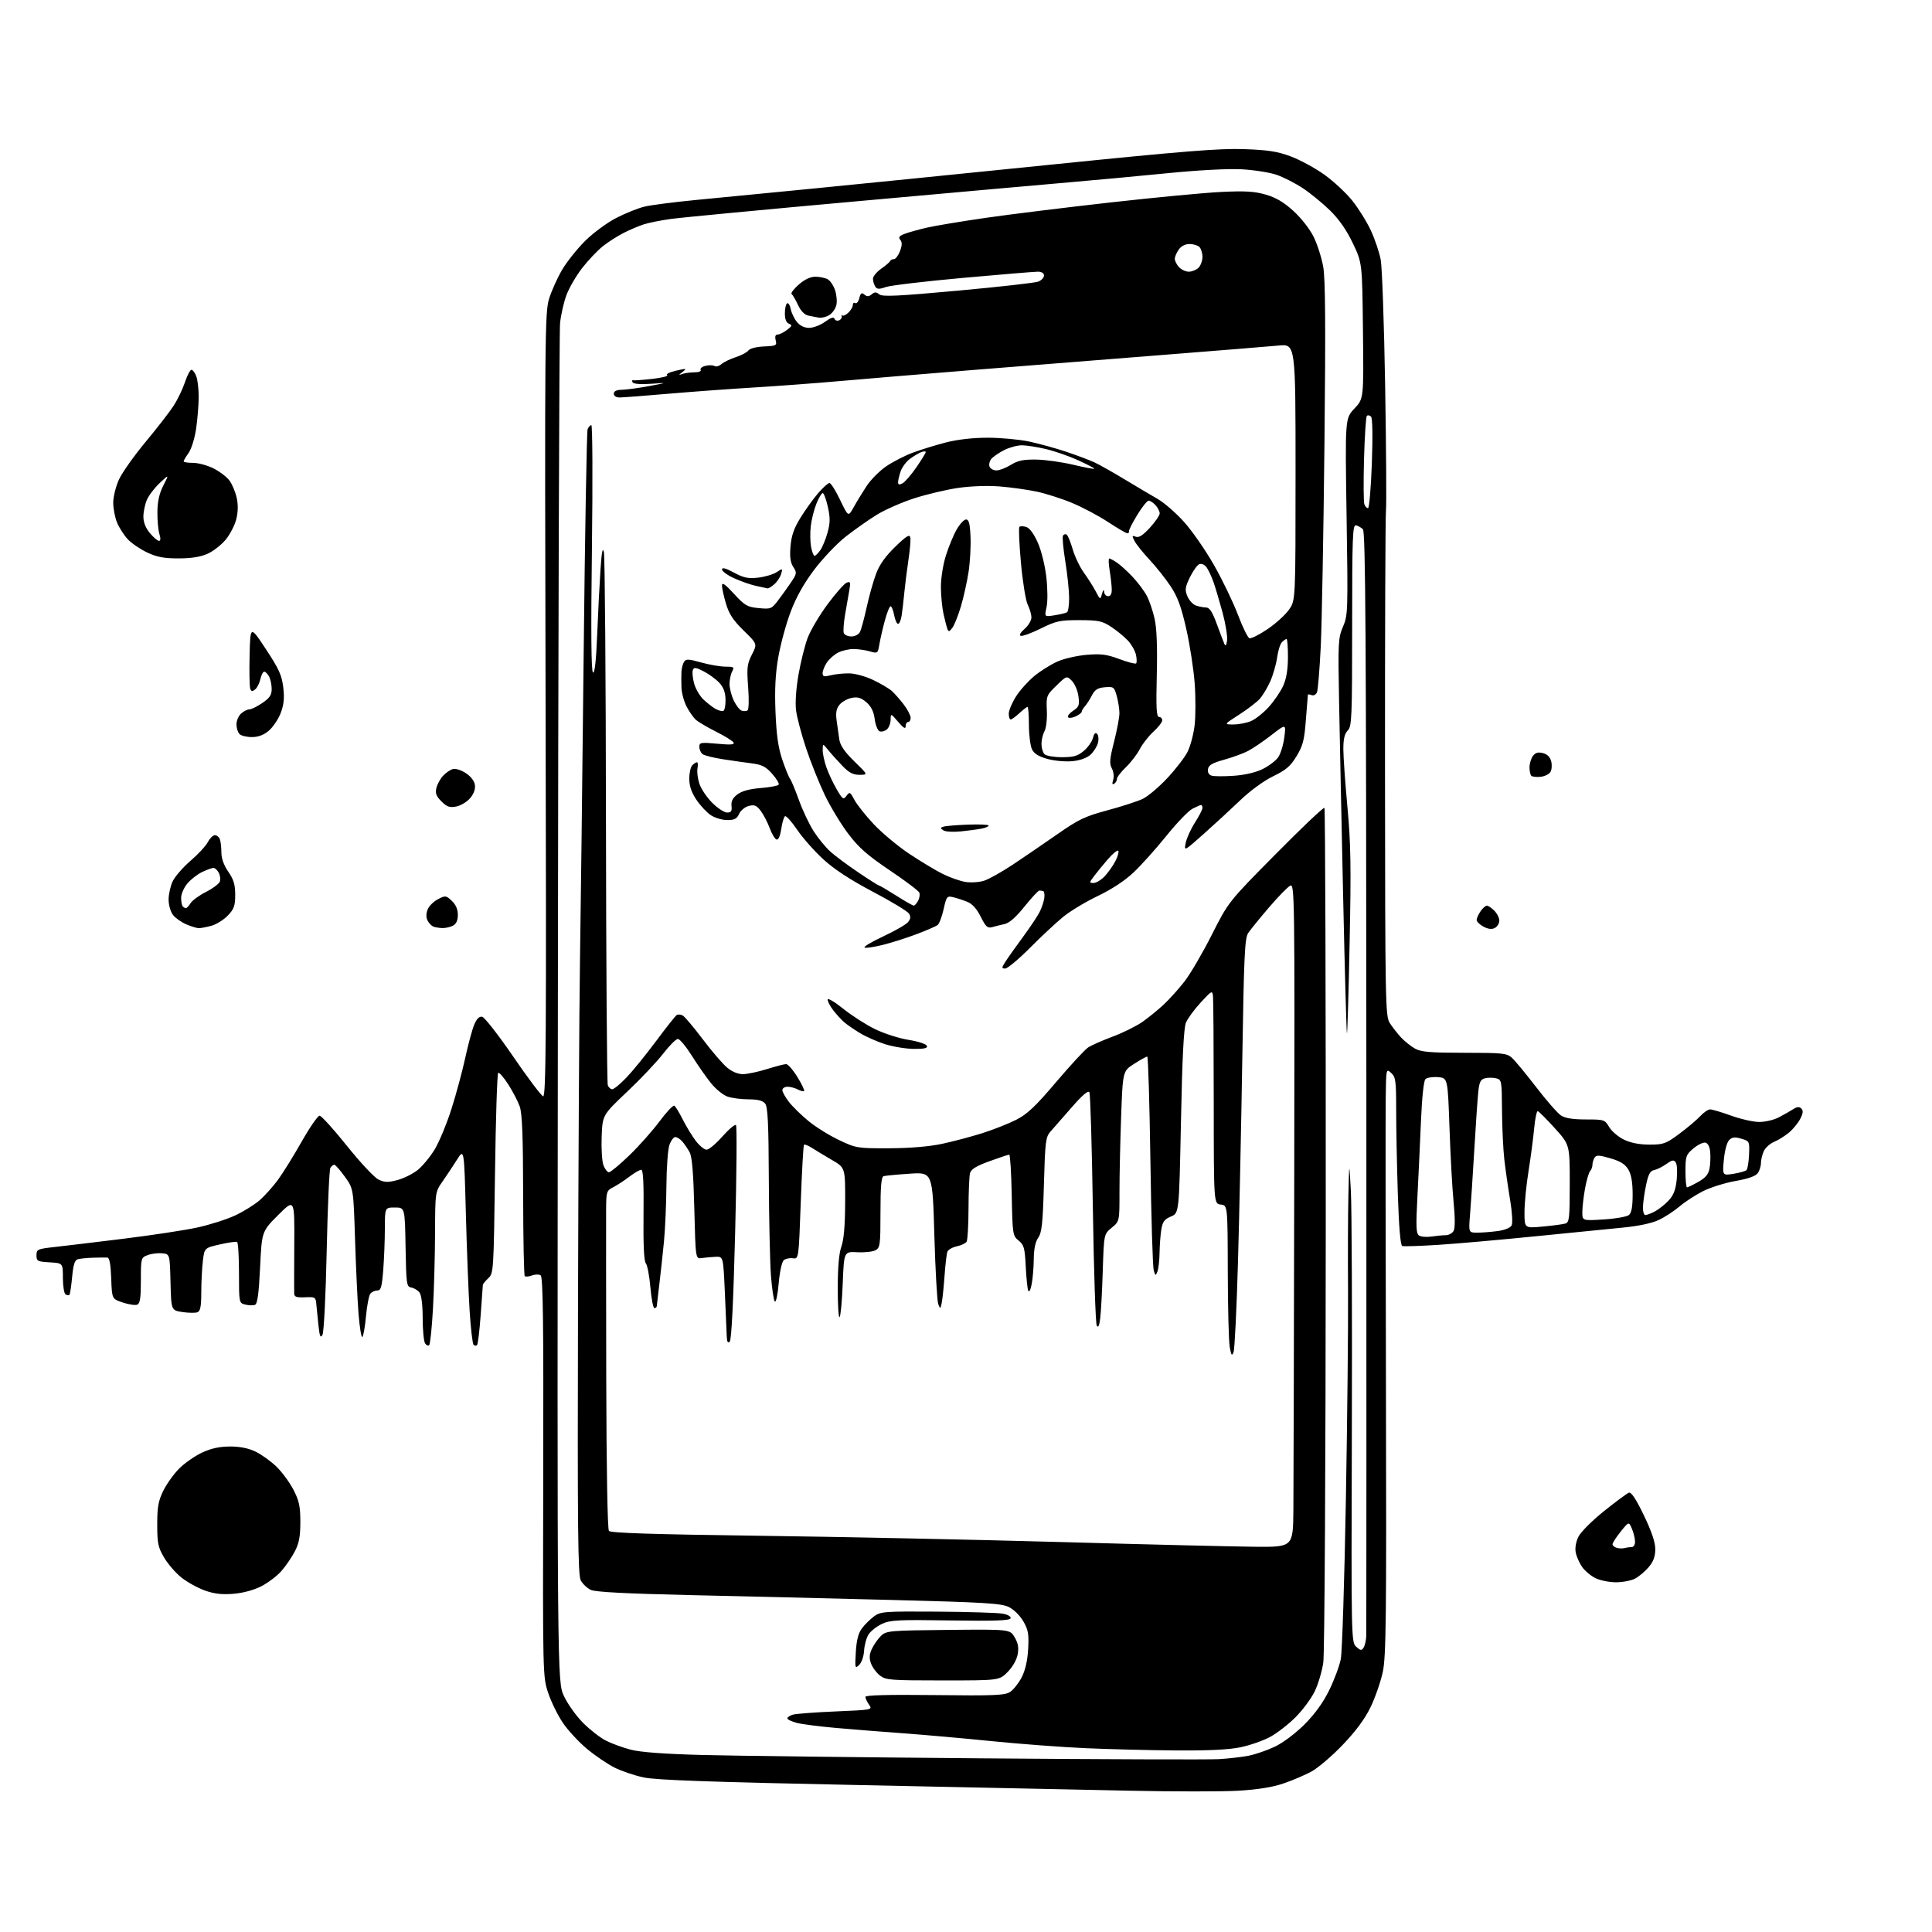 <?xml version="1.0" encoding="UTF-8" standalone="no"?>
<svg 
  version="1.1" 
  xmlns="http://www.w3.org/2000/svg" 
  xmlns:xlink="http://www.w3.org/1999/xlink" 
  xmlns:svg="http://www.w3.org/2000/svg"
  xmlns:rdf="http://www.w3.org/1999/02/22-rdf-syntax-ns#"
  xmlns:cc="http://creativecommons.org/ns#"
  xmlns:dc="http://purl.org/dc/elements/1.1/"
  viewBox="0 0 768 768"
  width="768"
  height="768"
>
<style>svg {background-color: white; }</style>"
<path stroke="none" fill="black" fill-rule="evenodd" d="M492.00,711.85C485.68,712.21 466.55,712.20 449.50,711.84C432.45,711.47 383.40,710.45 340.50,709.57C282.40,708.38 260.81,707.61 255.87,706.56C252.22,705.79 246.97,704.01 244.20,702.60C241.43,701.20 236.53,697.86 233.31,695.18C230.09,692.50 225.80,687.87 223.78,684.90C221.76,681.93 219.13,676.58 217.93,673.00C215.75,666.52 215.75,666.30 215.94,587.10C216.09,525.16 215.86,507.53 214.90,506.94C214.22,506.52 212.66,506.56 211.44,507.02C210.21,507.49 208.93,507.60 208.60,507.27C208.27,506.94 207.98,492.45 207.96,475.08C207.92,451.52 207.58,442.56 206.59,439.80C205.86,437.76 203.81,433.82 202.03,431.05C200.25,428.28 198.46,426.22 198.05,426.47C197.63,426.73 197.06,444.75 196.77,466.53C196.25,505.25 196.19,506.17 194.12,508.10C192.95,509.19 191.97,510.40 191.94,510.79C191.91,511.18 191.52,516.58 191.07,522.79C190.63,528.99 189.98,534.36 189.63,534.70C189.28,535.05 188.66,535.00 188.25,534.58C187.84,534.17 187.13,528.14 186.69,521.17C186.24,514.20 185.57,496.80 185.19,482.50C184.50,456.50 184.50,456.50 181.66,461.00C180.09,463.48 177.51,467.37 175.91,469.66C173.00,473.83 173.00,473.83 172.94,490.16C172.91,499.15 172.53,512.69 172.11,520.25C171.68,527.81 171.01,534.33 170.61,534.72C170.22,535.12 169.47,534.78 168.96,533.97C168.45,533.16 168.02,528.65 168.02,523.94C168.01,518.64 167.52,514.77 166.75,513.78C166.06,512.89 164.60,512.01 163.50,511.82C161.61,511.49 161.48,510.58 161.22,495.74C160.95,480.00 160.95,480.00 156.97,480.00C153.00,480.00 153.00,480.00 152.99,488.25C152.99,492.79 152.70,500.21 152.35,504.75C151.81,511.66 151.42,513.00 149.97,513.00C149.02,513.00 147.78,513.56 147.22,514.25C146.66,514.94 145.88,518.99 145.48,523.26C145.09,527.53 144.43,531.23 144.03,531.48C143.62,531.73 142.95,527.56 142.52,522.22C142.10,516.87 141.47,503.50 141.13,492.50C140.50,472.50 140.50,472.50 137.08,467.75C135.20,465.14 133.31,463.00 132.89,463.00C132.47,463.00 131.76,463.56 131.33,464.25C130.90,464.94 130.24,479.75 129.87,497.17C129.49,514.98 128.75,529.62 128.19,530.62C127.40,532.04 127.07,531.28 126.60,526.95C126.27,523.95 125.89,520.15 125.75,518.50C125.51,515.64 125.30,515.51 121.25,515.69C117.87,515.84 116.99,515.53 116.94,514.19C116.90,513.26 116.92,504.40 116.98,494.50C117.09,476.50 117.09,476.50 110.58,483.00C104.08,489.50 104.08,489.50 103.39,503.84C102.87,514.45 102.34,518.32 101.34,518.70C100.60,518.98 98.87,518.93 97.50,518.59C95.01,517.96 95.00,517.92 95.00,506.04C95.00,499.48 94.66,493.93 94.25,493.70C93.84,493.47 90.75,493.92 87.38,494.68C81.27,496.08 81.27,496.08 80.64,501.29C80.30,504.16 80.01,509.78 80.01,513.78C80.00,519.35 79.64,521.20 78.49,521.64C77.66,521.96 74.97,521.92 72.52,521.56C68.06,520.89 68.06,520.89 67.78,509.69C67.50,498.50 67.50,498.50 64.44,498.20C62.76,498.04 60.18,498.36 58.69,498.93C56.04,499.93 56.00,500.09 56.00,509.01C56.00,516.04 55.67,518.19 54.53,518.63C53.73,518.94 51.14,518.55 48.78,517.76C44.50,516.34 44.50,516.34 44.21,508.17C44.01,502.67 43.52,499.97 42.71,499.91C42.04,499.86 39.48,499.88 37.00,499.96C34.52,500.04 31.78,500.32 30.89,500.58C29.71,500.92 29.12,502.81 28.67,507.66C28.33,511.31 27.84,514.49 27.59,514.74C27.34,514.99 26.65,514.90 26.07,514.54C25.48,514.18 25.00,511.23 25.00,507.99C25.00,502.10 25.00,502.10 19.75,501.80C14.90,501.52 14.50,501.31 14.50,499.00C14.50,496.65 14.91,496.46 21.50,495.73C25.35,495.30 37.72,493.82 49.00,492.43C60.28,491.04 73.53,489.03 78.45,487.95C83.37,486.88 90.14,484.72 93.50,483.15C96.85,481.58 101.25,478.84 103.27,477.07C105.29,475.29 108.54,471.66 110.49,469.01C112.44,466.35 116.68,459.53 119.90,453.84C123.13,448.15 126.34,443.50 127.04,443.50C127.74,443.50 132.63,448.89 137.91,455.49C143.18,462.08 148.83,468.11 150.45,468.89C152.87,470.05 154.24,470.09 157.95,469.10C160.45,468.44 164.07,466.65 166.00,465.12C167.93,463.59 170.98,459.90 172.79,456.92C174.59,453.94 177.60,446.67 179.48,440.77C181.35,434.87 183.82,425.72 184.96,420.44C186.11,415.15 187.70,409.26 188.50,407.34C189.49,404.97 190.51,403.95 191.67,404.18C192.61,404.36 198.14,411.44 203.95,419.92C209.75,428.40 215.13,435.54 215.89,435.80C217.06,436.19 217.21,412.53 216.88,280.38C216.52,133.30 216.60,124.18 218.27,118.76C219.25,115.61 221.58,110.43 223.44,107.26C225.31,104.09 229.42,98.93 232.57,95.79C235.72,92.66 241.27,88.55 244.90,86.68C248.53,84.80 253.60,82.76 256.17,82.14C258.73,81.52 267.96,80.33 276.67,79.49C285.38,78.66 306.00,76.65 322.50,75.03C339.00,73.42 381.75,69.11 417.50,65.48C470.42,60.09 484.73,58.94 494.50,59.28C504.12,59.62 507.82,60.20 513.15,62.19C516.80,63.56 522.79,66.82 526.45,69.43C530.12,72.04 535.14,76.73 537.62,79.84C540.09,82.95 543.41,88.30 544.98,91.72C546.56,95.14 548.30,100.31 548.85,103.22C549.41,106.12 550.20,128.75 550.62,153.50C551.03,178.25 551.18,200.53 550.94,203.00C550.70,205.47 550.53,251.66 550.56,305.64C550.62,398.72 550.72,403.92 552.44,406.64C553.44,408.21 555.44,410.78 556.88,412.34C558.32,413.90 560.85,415.92 562.50,416.84C564.95,418.19 568.53,418.49 582.14,418.50C597.38,418.50 598.98,418.67 601.02,420.50C602.24,421.60 606.58,426.85 610.66,432.16C614.74,437.47 619.17,442.54 620.50,443.41C622.17,444.51 625.26,445.00 630.41,445.00C637.67,445.00 637.94,445.09 639.67,448.02C640.65,449.68 643.30,451.93 645.54,453.02C648.24,454.33 651.70,455.00 655.71,455.00C661.31,455.00 662.23,454.66 667.64,450.64C670.86,448.24 674.59,445.09 675.92,443.64C677.26,442.19 679.00,441.00 679.80,441.00C680.60,441.00 684.38,442.12 688.19,443.50C692.00,444.87 697.02,446.00 699.35,446.00C701.67,446.00 705.13,445.19 707.04,444.20C708.94,443.21 711.50,441.76 712.73,440.98C714.36,439.93 715.25,439.85 716.06,440.66C716.87,441.47 716.76,442.57 715.62,444.77C714.77,446.41 712.77,448.86 711.17,450.20C709.57,451.55 706.91,453.21 705.26,453.89C703.61,454.58 701.75,456.25 701.13,457.61C700.51,458.98 700.00,461.11 700.00,462.36C700.00,463.60 699.42,465.41 698.71,466.39C697.86,467.54 694.79,468.61 689.91,469.46C685.78,470.18 679.95,472.01 676.95,473.52C673.95,475.04 669.76,477.77 667.64,479.58C665.51,481.40 661.78,483.83 659.34,484.97C656.56,486.28 651.25,487.40 645.12,487.99C639.74,488.50 624.13,490.05 610.42,491.44C596.71,492.82 579.42,494.35 572.00,494.83C564.58,495.31 558.01,495.53 557.41,495.31C556.70,495.05 556.09,487.84 555.66,474.70C555.30,463.59 555.00,448.61 555.00,441.40C555.00,429.58 554.81,428.13 553.00,426.50C551.01,424.70 551.00,424.76 550.84,436.60C550.75,443.14 550.79,495.52 550.94,553.00C551.16,643.22 550.99,658.47 549.69,664.59C548.85,668.50 546.67,674.80 544.84,678.59C542.58,683.26 538.99,688.12 533.78,693.57C529.54,698.02 523.91,702.81 521.28,704.24C518.65,705.66 513.58,707.81 510.00,709.02C505.65,710.48 499.70,711.42 492.00,711.85zM484.50,699.29C488.35,699.06 493.67,698.45 496.32,697.93C498.97,697.41 503.67,695.80 506.75,694.34C510.00,692.80 514.94,689.09 518.55,685.49C522.67,681.37 525.97,676.81 528.38,671.89C530.37,667.83 532.45,662.25 532.99,659.50C533.53,656.75 534.44,628.17 535.01,596.00C535.58,563.83 535.97,526.48 535.87,513.00C535.77,499.52 535.83,482.43 536.01,475.00C536.33,461.50 536.33,461.50 536.99,473.50C537.35,480.10 537.53,523.14 537.38,569.15C537.13,651.68 537.15,652.83 539.12,654.61C540.84,656.16 541.25,656.21 542.05,654.96C542.55,654.16 543.03,652.15 543.10,650.50C543.17,648.85 543.19,549.43 543.15,429.57C543.08,253.51 542.82,211.40 541.78,210.39C541.08,209.70 539.83,208.99 539.00,208.82C537.69,208.54 537.50,213.48 537.50,248.56C537.50,285.38 537.36,288.77 535.75,290.38C534.50,291.64 534.00,293.75 534.00,297.74C534.00,300.83 534.73,311.18 535.62,320.75C536.96,335.14 537.12,344.49 536.50,374.63C536.10,394.69 535.62,410.95 535.43,410.77C535.25,410.58 534.57,386.15 533.92,356.47C533.27,326.79 532.54,291.54 532.29,278.15C531.87,255.35 531.97,253.50 533.87,249.09C535.82,244.54 535.87,243.04 535.29,205.36C534.69,166.34 534.69,166.34 538.39,162.42C542.10,158.50 542.10,158.50 541.80,131.50C541.50,104.50 541.50,104.50 537.77,96.68C535.25,91.42 532.28,87.15 528.69,83.64C525.75,80.77 520.90,76.81 517.92,74.83C514.94,72.85 510.25,70.46 507.50,69.50C504.75,68.55 498.45,67.56 493.50,67.29C488.13,67.01 476.23,67.64 464.00,68.86C452.73,69.98 435.18,71.61 425.00,72.48C414.82,73.36 376.66,76.76 340.20,80.05C303.73,83.33 270.66,86.48 266.70,87.03C262.74,87.58 257.93,88.54 256.00,89.16C254.07,89.77 250.47,91.29 248.00,92.54C245.53,93.78 241.75,96.19 239.62,97.90C237.48,99.60 233.79,103.49 231.42,106.55C229.05,109.61 226.23,114.45 225.17,117.30C224.11,120.16 222.96,125.20 222.63,128.50C222.30,131.80 221.90,254.65 221.76,401.50C221.50,668.50 221.50,668.50 224.19,674.24C225.67,677.39 229.09,682.19 231.80,684.89C234.51,687.60 238.57,690.76 240.83,691.91C243.09,693.07 247.54,694.69 250.72,695.52C254.59,696.53 263.94,697.23 279.00,697.63C291.38,697.96 341.10,698.56 389.50,698.96C437.90,699.37 480.65,699.51 484.50,699.29zM467.50,695.83C457.05,695.75 440.85,695.35 431.50,694.93C422.15,694.52 405.27,693.25 394.00,692.11C382.73,690.98 366.98,689.58 359.00,689.01C351.02,688.43 339.10,687.48 332.50,686.90C325.90,686.32 318.81,685.41 316.75,684.88C314.69,684.36 313.00,683.54 313.00,683.08C313.00,682.61 314.01,681.94 315.25,681.59C316.49,681.23 324.12,680.66 332.20,680.32C346.82,679.70 346.90,679.69 345.45,677.63C344.65,676.49 344.00,675.09 344.00,674.53C344.00,673.84 353.15,673.61 371.56,673.82C395.42,674.10 399.46,673.93 401.55,672.56C402.88,671.68 404.95,669.06 406.15,666.74C407.57,663.97 408.45,660.08 408.71,655.50C409.04,649.57 408.75,647.89 406.79,644.50C405.47,642.22 402.98,639.77 400.99,638.80C398.00,637.35 391.39,636.95 354.50,636.01C330.85,635.41 294.85,634.54 274.50,634.08C248.93,633.50 236.68,632.86 234.86,632.01C233.41,631.33 231.61,629.63 230.86,628.23C229.73,626.12 229.54,607.65 229.76,520.59C229.91,462.79 230.26,400.43 230.55,382.00C230.84,363.57 231.50,308.85 232.01,260.39C232.53,211.94 233.24,171.55 233.58,170.64C233.93,169.74 234.60,169.00 235.07,169.00C235.53,169.00 235.64,190.98 235.30,217.84C234.88,251.20 235.01,266.89 235.72,267.33C236.41,267.75 236.97,262.72 237.39,252.23C237.74,243.58 238.33,232.00 238.70,226.50C239.17,219.37 239.56,217.36 240.06,219.50C240.45,221.15 240.82,269.15 240.88,326.17C240.95,383.19 241.27,430.55 241.61,431.42C241.94,432.29 242.75,433.00 243.39,433.00C244.04,433.00 246.61,430.86 249.11,428.25C251.60,425.64 256.88,419.13 260.85,413.79C264.81,408.45 268.49,403.81 269.02,403.49C269.55,403.16 270.63,403.25 271.42,403.70C272.21,404.14 275.76,408.36 279.32,413.07C282.87,417.78 287.21,422.84 288.97,424.32C290.97,426.01 293.33,427.00 295.33,426.99C297.07,426.98 301.35,426.08 304.84,424.99C308.33,423.89 311.77,423.00 312.50,423.00C313.23,423.00 315.24,425.30 316.97,428.11C318.70,430.92 319.90,433.43 319.64,433.69C319.38,433.95 318.26,433.68 317.15,433.08C316.04,432.49 314.20,432.00 313.07,432.00C311.93,432.00 311.00,432.60 311.00,433.34C311.00,434.08 312.20,436.21 313.66,438.09C315.13,439.97 318.65,443.40 321.49,445.72C324.33,448.04 329.77,451.42 333.58,453.22C340.32,456.41 340.84,456.50 353.50,456.45C361.80,456.42 369.39,455.78 374.50,454.69C378.90,453.75 386.10,451.84 390.50,450.45C394.90,449.05 400.98,446.65 404.00,445.11C408.36,442.89 411.64,439.79 419.86,430.10C425.56,423.39 431.28,417.21 432.56,416.37C433.85,415.52 438.22,413.60 442.28,412.08C446.34,410.57 451.65,407.94 454.08,406.25C456.51,404.55 460.34,401.44 462.59,399.33C464.85,397.23 468.57,393.08 470.87,390.13C473.17,387.17 478.04,378.85 481.69,371.63C488.32,358.50 488.32,358.50 507.10,339.52C517.42,329.08 526.14,320.81 526.48,321.14C526.81,321.47 527.05,396.62 527.01,488.12C526.97,582.48 526.55,657.26 526.03,660.87C525.53,664.37 523.98,669.57 522.58,672.42C521.19,675.27 517.75,679.89 514.93,682.69C512.11,685.50 507.61,688.98 504.93,690.44C502.25,691.90 497.01,693.74 493.28,694.53C488.58,695.53 480.68,695.92 467.50,695.83zM374.73,668.00C353.81,668.00 352.10,667.86 349.73,666.01C348.34,664.91 346.75,662.72 346.20,661.15C345.46,659.01 345.58,657.52 346.68,655.25C347.49,653.58 349.13,651.29 350.32,650.18C352.37,648.26 353.92,648.13 376.99,647.91C401.49,647.67 401.49,647.67 403.35,650.86C404.73,653.22 405.03,655.00 404.53,657.70C404.12,659.86 402.48,662.72 400.52,664.68C397.20,668.00 397.20,668.00 374.73,668.00zM341.54,661.83C339.89,663.41 339.82,663.14 340.20,656.76C340.48,652.03 341.19,649.22 342.61,647.32C343.72,645.84 345.87,643.70 347.40,642.56C350.02,640.61 351.38,640.51 372.66,640.65C385.03,640.74 396.72,641.10 398.64,641.46C400.69,641.85 401.96,642.61 401.73,643.31C401.43,644.20 395.40,644.41 377.79,644.15C356.95,643.83 353.82,643.99 350.55,645.54C348.51,646.51 346.15,648.37 345.29,649.68C344.43,650.99 343.63,653.88 343.50,656.11C343.37,658.38 342.52,660.88 341.54,661.83zM92.70,633.57C88.22,633.93 85.09,633.56 81.40,632.24C78.60,631.23 74.43,628.93 72.14,627.11C69.85,625.30 66.74,621.72 65.24,619.16C62.83,615.07 62.50,613.46 62.50,606.00C62.50,599.03 62.94,596.62 64.92,592.58C66.26,589.87 69.11,585.89 71.26,583.74C73.41,581.59 77.50,578.75 80.34,577.42C83.95,575.74 87.28,575.02 91.43,575.01C95.40,575.00 98.78,575.68 101.63,577.06C103.97,578.20 107.70,580.88 109.91,583.03C112.12,585.17 115.16,589.31 116.66,592.22C118.92,596.59 119.39,598.79 119.39,605.00C119.39,610.79 118.89,613.46 117.19,616.72C115.98,619.04 113.57,622.56 111.83,624.54C110.10,626.51 106.48,629.24 103.79,630.61C100.80,632.12 96.49,633.27 92.70,633.57zM642.30,628.98C639.66,628.96 636.02,628.23 634.22,627.34C632.41,626.45 630.05,624.47 628.96,622.94C627.87,621.42 626.72,618.83 626.39,617.20C626.02,615.36 626.43,612.95 627.45,610.87C628.37,609.00 632.90,604.46 637.61,600.70C642.29,596.95 646.73,593.66 647.49,593.37C648.43,593.00 650.29,595.79 653.43,602.30C656.54,608.75 658.00,613.05 658.00,615.80C658.00,618.71 657.26,620.72 655.38,622.96C653.94,624.67 651.49,626.73 649.93,627.54C648.37,628.34 644.94,628.99 642.30,628.98zM645.83,615.38C646.56,615.17 647.80,615.00 648.58,615.00C649.40,615.00 649.98,614.05 649.95,612.75C649.93,611.51 649.36,609.22 648.70,607.66C647.48,604.82 647.48,604.82 644.24,608.85C642.46,611.07 641.00,613.33 641.00,613.87C641.00,614.41 641.79,615.06 642.75,615.31C643.71,615.56 645.10,615.59 645.83,615.38zM498.75,614.86C514.00,615.00 514.00,615.00 514.14,600.25C514.21,592.14 514.36,532.76 514.48,468.30C514.68,354.73 514.62,351.13 512.84,352.09C511.83,352.63 508.02,356.54 504.38,360.79C500.75,365.03 497.06,369.57 496.18,370.89C494.81,372.94 494.49,379.84 493.84,420.39C493.43,446.30 492.66,482.80 492.12,501.50C491.59,520.20 490.80,536.40 490.36,537.50C489.70,539.15 489.44,538.81 488.84,535.50C488.44,533.30 488.09,519.72 488.06,505.32C488.00,479.13 488.00,479.13 485.25,478.82C482.50,478.50 482.50,478.50 482.48,438.50C482.47,416.50 482.34,397.38 482.19,396.00C481.93,393.62 481.70,393.74 477.31,398.50C474.78,401.25 472.14,404.85 471.44,406.50C470.56,408.60 469.96,420.39 469.45,445.86C468.71,482.22 468.71,482.22 465.49,483.57C462.90,484.65 462.15,485.65 461.65,488.71C461.30,490.79 460.99,494.98 460.94,498.00C460.90,501.02 460.52,504.38 460.10,505.45C459.39,507.25 459.28,507.22 458.62,504.95C458.22,503.60 457.63,483.94 457.30,461.25C456.97,438.56 456.41,420.00 456.05,420.00C455.69,420.00 453.35,421.29 450.86,422.88C446.32,425.75 446.32,425.75 445.66,444.04C445.30,454.09 445.00,467.54 445.01,473.91C445.02,485.50 445.02,485.50 441.92,488.04C438.83,490.59 438.83,490.59 438.37,505.04C438.12,513.00 437.67,521.51 437.36,523.96C436.98,527.09 436.56,527.97 435.97,526.91C435.51,526.08 434.81,505.18 434.43,480.45C434.05,455.73 433.43,434.92 433.06,434.21C432.59,433.33 430.31,435.27 426.00,440.21C422.50,444.22 418.71,448.55 417.57,449.83C415.68,451.95 415.45,453.79 414.97,470.85C414.53,486.31 414.14,489.96 412.72,491.99C411.58,493.62 410.98,496.47 410.94,500.47C410.91,503.79 410.53,508.30 410.10,510.50C409.62,512.89 409.07,513.90 408.72,513.00C408.40,512.17 407.96,507.81 407.74,503.30C407.38,496.09 407.04,494.86 404.92,493.14C402.57,491.24 402.49,490.72 402.18,475.09C402.01,466.24 401.56,459.00 401.18,459.00C400.81,458.99 397.28,460.16 393.34,461.60C388.09,463.51 386.03,464.77 385.60,466.35C385.29,467.53 385.01,473.90 385.00,480.50C384.98,487.10 384.64,493.01 384.23,493.62C383.83,494.24 382.08,495.06 380.33,495.44C378.59,495.81 376.91,496.78 376.60,497.59C376.30,498.39 375.78,502.75 375.46,507.28C375.14,511.80 374.63,516.62 374.33,518.00C373.80,520.44 373.77,520.45 372.96,518.36C372.51,517.18 371.82,504.91 371.42,491.08C370.70,465.95 370.70,465.95 361.60,466.56C356.60,466.89 351.94,467.34 351.25,467.55C350.33,467.84 350.00,471.61 350.00,481.93C350.00,494.89 349.85,496.01 348.01,497.00C346.91,497.58 343.65,497.94 340.76,497.78C335.50,497.50 335.50,497.50 335.00,510.17C334.73,517.14 334.16,523.17 333.75,523.59C333.34,524.00 333.01,518.75 333.02,511.92C333.03,503.66 333.51,498.16 334.47,495.50C335.45,492.78 335.93,487.12 335.96,477.85C336.00,464.19 336.00,464.19 330.75,461.13C327.86,459.45 324.28,457.29 322.79,456.33C321.30,455.37 319.87,454.80 319.60,455.06C319.34,455.33 318.76,465.66 318.31,478.02C317.50,500.50 317.50,500.50 315.19,500.18C313.92,500.00 312.29,500.34 311.57,500.94C310.81,501.57 309.96,505.47 309.55,510.14C309.16,514.59 308.47,517.85 308.01,517.37C307.55,516.89 306.86,512.23 306.46,507.00C306.07,501.77 305.69,484.64 305.62,468.91C305.53,446.29 305.21,439.98 304.13,438.66C303.17,437.50 301.18,437.00 297.53,437.00C294.65,437.00 290.91,436.51 289.21,435.92C287.50,435.33 284.58,432.97 282.71,430.67C280.84,428.38 277.40,423.46 275.07,419.75C272.73,416.04 270.21,413.00 269.47,413.00C268.73,413.00 266.09,415.63 263.62,418.84C261.15,422.06 254.71,428.87 249.31,433.97C239.50,443.26 239.50,443.26 239.17,451.88C238.99,456.62 239.31,461.74 239.89,463.25C240.48,464.76 241.46,466.00 242.07,466.00C242.69,466.00 246.34,462.96 250.19,459.25C254.03,455.54 259.43,449.46 262.18,445.75C264.94,442.04 267.58,439.24 268.06,439.54C268.54,439.83 270.06,442.33 271.44,445.08C272.82,447.82 275.14,451.63 276.60,453.54C278.05,455.44 279.97,457.01 280.87,457.02C281.77,457.03 284.60,454.67 287.16,451.77C289.73,448.87 292.16,446.83 292.57,447.24C292.97,447.64 292.82,466.93 292.23,490.11C291.53,517.52 290.78,532.62 290.08,533.32C289.31,534.09 288.97,533.42 288.88,530.95C288.81,529.05 288.47,521.20 288.13,513.50C287.50,499.50 287.50,499.50 284.50,499.60C282.85,499.66 280.38,499.89 279.00,500.10C276.50,500.50 276.50,500.50 276.00,480.50C275.64,466.18 275.11,459.79 274.12,458.00C273.36,456.62 272.06,454.71 271.22,453.75C270.38,452.79 269.13,452.00 268.44,452.00C267.76,452.00 266.70,453.42 266.10,455.15C265.49,456.88 264.96,464.19 264.91,471.40C264.85,478.60 264.42,488.55 263.94,493.50C263.46,498.45 262.63,506.10 262.10,510.50C261.58,514.90 261.11,518.84 261.07,519.25C261.03,519.66 260.61,520.00 260.13,520.00C259.65,520.00 258.94,516.29 258.54,511.75C258.15,507.21 257.33,502.90 256.72,502.17C255.99,501.28 255.68,494.79 255.81,482.92C255.95,470.34 255.68,465.00 254.90,465.00C254.29,465.00 252.15,466.25 250.14,467.78C248.14,469.31 245.26,471.19 243.75,471.95C241.15,473.26 241.00,473.73 240.94,480.42C240.90,484.31 240.93,514.48 240.99,547.47C241.07,583.59 241.49,607.89 242.06,608.57C242.74,609.39 259.64,609.93 301.25,610.48C333.29,610.90 387.40,612.02 421.50,612.98C455.60,613.94 490.36,614.78 498.75,614.86zM569.00,491.55C570.92,491.26 573.50,491.02 574.71,491.01C575.93,491.00 577.35,490.21 577.86,489.25C578.43,488.17 578.42,483.85 577.84,478.00C577.32,472.77 576.58,459.50 576.20,448.50C575.50,428.50 575.50,428.50 571.62,428.18C569.48,428.01 567.23,428.37 566.62,428.98C565.95,429.65 565.24,436.43 564.85,445.80C564.49,454.43 563.85,467.95 563.44,475.84C562.81,487.69 562.93,490.35 564.09,491.13C564.87,491.65 567.08,491.84 569.00,491.55zM587.24,490.00C589.16,490.00 592.83,489.71 595.40,489.36C598.19,488.98 600.41,488.07 600.90,487.11C601.37,486.20 601.10,481.80 600.30,477.00C599.51,472.32 598.48,465.12 598.00,461.00C597.53,456.88 597.11,448.04 597.07,441.36C597.00,429.58 596.93,429.20 594.72,428.64C593.47,428.33 591.47,428.33 590.28,428.64C588.51,429.10 588.02,430.14 587.61,434.35C587.32,437.18 586.61,447.60 586.03,457.50C585.45,467.40 584.70,478.76 584.37,482.75C583.77,490.00 583.77,490.00 587.24,490.00zM613.25,487.58C617.24,487.21 621.29,486.67 622.25,486.38C623.82,485.92 624.00,484.27 624.00,470.45C624.00,455.04 624.00,455.04 618.05,448.47C614.78,444.86 611.74,441.82 611.30,441.70C610.86,441.59 610.21,444.65 609.86,448.50C609.51,452.35 608.50,460.00 607.62,465.50C606.73,471.00 606.01,478.37 606.01,481.88C606.00,488.26 606.00,488.26 613.25,487.58zM637.52,484.75C642.20,484.46 646.70,483.66 647.52,482.99C648.57,482.11 649.00,479.73 649.00,474.78C649.00,470.00 648.46,466.90 647.29,464.91C646.03,462.78 644.16,461.61 640.14,460.44C635.68,459.14 634.56,459.09 633.87,460.18C633.41,460.91 633.02,462.20 633.02,463.05C633.01,463.90 632.59,465.03 632.08,465.55C631.58,466.07 630.68,469.17 630.08,472.43C629.49,475.70 629.00,479.92 629.00,481.82C629.00,485.28 629.00,485.28 637.52,484.75zM654.05,483.00C654.63,483.00 656.31,482.37 657.80,481.59C659.28,480.81 661.72,478.89 663.21,477.32C665.24,475.19 666.08,473.07 666.51,468.98C666.83,465.97 666.67,462.87 666.15,462.11C665.37,460.95 664.73,461.06 662.35,462.74C660.78,463.86 658.60,464.93 657.50,465.14C655.97,465.43 655.23,466.81 654.35,471.01C653.71,474.03 653.15,477.96 653.10,479.75C653.04,481.54 653.47,483.00 654.05,483.00zM670.61,472.00C670.95,472.00 672.97,471.02 675.10,469.82C677.95,468.22 679.13,466.81 679.56,464.51C679.89,462.78 680.01,459.82 679.83,457.94C679.62,455.76 678.91,454.41 677.88,454.21C676.99,454.04 674.86,455.09 673.13,456.54C670.22,458.99 670.00,459.63 670.00,465.59C670.00,469.12 670.28,472.00 670.61,472.00zM689.10,466.60C691.52,466.21 693.84,465.55 694.27,465.13C694.69,464.71 695.14,461.95 695.27,459.00C695.50,453.71 695.45,453.61 692.20,452.65C689.61,451.89 688.56,452.01 687.36,453.21C686.48,454.09 685.59,457.40 685.26,461.02C684.69,467.30 684.69,467.30 689.10,466.60zM363.22,416.95C360.07,416.92 354.93,416.07 351.80,415.07C348.66,414.07 344.16,412.07 341.80,410.64C339.43,409.21 336.60,407.24 335.49,406.27C334.39,405.30 332.47,403.20 331.24,401.62C330.01,400.03 329.00,398.12 329.00,397.37C329.00,396.61 331.68,398.17 335.08,400.90C338.42,403.60 344.12,407.26 347.74,409.05C351.37,410.83 357.40,412.77 361.15,413.36C364.89,413.95 368.17,415.01 368.45,415.72C368.81,416.67 367.48,416.99 363.22,416.95zM399.60,385.00C398.10,385.00 398.11,384.76 399.70,382.25C400.66,380.74 403.77,376.35 406.61,372.50C409.45,368.65 412.45,364.15 413.28,362.50C414.11,360.85 414.94,358.38 415.12,357.00C415.30,355.62 415.12,354.39 414.72,354.25C414.33,354.11 413.63,354.00 413.18,354.00C412.73,354.00 410.07,356.86 407.26,360.36C403.87,364.59 401.22,366.92 399.33,367.33C397.78,367.67 395.54,368.23 394.36,368.56C392.58,369.07 391.84,368.40 389.86,364.43C388.28,361.26 386.51,359.29 384.50,358.48C382.85,357.81 380.33,356.99 378.90,356.65C376.45,356.07 376.24,356.34 375.10,361.44C374.44,364.41 373.35,367.25 372.70,367.74C372.04,368.23 368.35,369.82 364.50,371.29C360.65,372.75 354.67,374.66 351.21,375.54C347.75,376.42 344.37,376.94 343.71,376.69C343.04,376.44 346.32,374.46 351.00,372.28C355.68,370.10 360.15,367.53 360.94,366.57C362.00,365.30 362.10,364.38 361.34,363.17C360.77,362.25 354.32,358.35 347.02,354.50C338.05,349.77 331.66,345.60 327.33,341.64C323.80,338.41 319.11,333.11 316.90,329.86C314.70,326.61 312.52,324.18 312.06,324.46C311.60,324.74 310.92,327.03 310.55,329.55C310.12,332.39 309.41,333.97 308.68,333.73C308.03,333.51 306.81,331.48 305.97,329.20C305.13,326.93 303.54,323.86 302.43,322.37C300.78,320.16 299.92,319.80 297.67,320.37C296.16,320.75 294.43,322.16 293.81,323.53C292.91,325.49 291.94,326.00 289.09,325.99C287.12,325.99 284.19,325.12 282.59,324.07C280.98,323.01 278.40,320.24 276.84,317.92C274.86,314.97 274.00,312.45 274.00,309.55C274.00,307.27 274.54,304.86 275.20,304.20C275.86,303.54 276.70,303.00 277.06,303.00C277.43,303.00 277.51,304.09 277.26,305.43C277.00,306.76 277.34,309.51 278.01,311.54C278.68,313.57 280.98,316.98 283.12,319.12C285.25,321.25 287.92,323.00 289.04,323.00C290.64,323.00 291.01,322.44 290.79,320.39C290.58,318.53 291.26,317.20 293.13,315.78C294.89,314.45 297.96,313.61 302.41,313.26C306.06,312.96 309.28,312.36 309.55,311.92C309.82,311.48 308.66,309.54 306.96,307.61C304.53,304.84 302.90,303.98 299.19,303.50C296.61,303.17 291.35,302.42 287.50,301.83C283.65,301.25 279.94,300.32 279.25,299.76C278.56,299.21 278.00,297.91 278.00,296.87C278.00,295.14 278.58,295.04 285.16,295.65C290.54,296.15 292.13,296.02 291.58,295.14C291.18,294.49 288.07,292.56 284.68,290.87C281.28,289.17 277.66,287.04 276.64,286.14C275.62,285.24 273.94,282.84 272.91,280.82C271.87,278.79 270.96,275.41 270.89,273.32C270.81,271.22 270.81,268.38 270.89,267.00C270.97,265.62 271.43,263.87 271.92,263.09C272.68,261.89 273.68,261.93 278.72,263.34C281.97,264.25 286.31,265.00 288.35,265.00C291.72,265.00 291.97,265.18 291.04,266.93C290.47,268.00 290.00,270.23 290.00,271.90C290.00,273.57 290.75,276.50 291.66,278.42C292.58,280.34 293.97,282.16 294.75,282.46C295.54,282.76 296.60,282.75 297.12,282.43C297.67,282.08 297.79,278.26 297.40,273.13C296.82,265.41 296.99,263.94 298.90,260.19C301.06,255.97 301.06,255.97 295.62,250.66C291.47,246.61 289.80,244.08 288.59,239.99C287.72,237.05 287.00,233.79 287.00,232.75C287.00,231.36 288.26,232.23 291.78,236.06C296.07,240.73 297.06,241.30 301.58,241.73C306.34,242.19 306.73,242.04 309.16,238.85C310.57,237.01 312.90,233.77 314.33,231.66C316.78,228.05 316.84,227.68 315.35,225.40C314.19,223.64 313.89,221.43 314.23,217.24C314.58,212.99 315.59,210.05 318.15,205.90C320.04,202.81 323.19,198.43 325.14,196.15C327.09,193.87 329.15,192.00 329.72,192.00C330.28,192.00 332.20,195.04 333.97,198.75C337.20,205.50 337.20,205.50 339.35,201.63C340.53,199.50 342.85,195.70 344.50,193.19C346.15,190.69 349.64,187.17 352.26,185.38C354.88,183.60 359.60,181.16 362.76,179.98C365.92,178.79 371.83,176.96 375.91,175.91C380.60,174.70 386.73,174.00 392.59,174.00C397.70,174.00 405.09,174.68 409.02,175.50C412.96,176.33 419.62,178.17 423.84,179.58C428.05,180.99 433.07,182.88 435.00,183.77C436.93,184.66 442.32,187.70 447.00,190.52C451.68,193.35 457.60,196.86 460.16,198.32C462.73,199.78 467.45,203.89 470.66,207.45C473.87,211.01 479.26,218.78 482.63,224.71C486.00,230.65 490.25,239.49 492.09,244.36C493.93,249.24 495.98,253.44 496.65,253.70C497.32,253.95 500.59,252.32 503.91,250.06C507.24,247.80 511.09,244.28 512.48,242.24C515.00,238.54 515.00,238.54 515.00,187.62C515.00,136.71 515.00,136.71 508.25,137.36C504.54,137.71 484.40,139.35 463.50,140.99C442.60,142.63 408.62,145.32 388.00,146.98C367.38,148.64 343.07,150.66 334.00,151.47C324.93,152.28 309.62,153.42 300.00,154.01C290.38,154.59 274.87,155.73 265.55,156.53C256.22,157.34 247.56,158.00 246.30,158.00C244.92,158.00 244.00,157.40 244.00,156.50C244.00,155.49 245.06,154.98 247.25,154.94C249.04,154.90 253.88,154.25 258.00,153.48C265.50,152.09 265.50,152.09 258.82,152.56C254.74,152.86 251.89,152.63 251.50,152.00C251.14,151.42 251.22,151.05 251.68,151.17C252.13,151.29 255.61,151.03 259.40,150.60C263.20,150.16 265.81,149.50 265.20,149.12C264.59,148.74 266.16,147.95 268.70,147.36C272.87,146.40 273.13,146.44 271.41,147.78C269.65,149.15 269.64,149.22 271.33,148.63C272.34,148.29 274.50,148.00 276.14,148.00C277.81,148.00 278.85,147.57 278.52,147.03C278.19,146.50 279.04,145.78 280.40,145.44C281.77,145.09 283.39,145.12 284.01,145.50C284.62,145.88 285.89,145.53 286.81,144.72C287.74,143.92 290.30,142.68 292.50,141.97C294.70,141.26 296.95,140.07 297.51,139.31C298.09,138.52 300.70,137.85 303.71,137.72C308.56,137.51 308.87,137.35 308.35,135.25C307.97,133.75 308.24,132.99 309.14,132.98C309.89,132.97 311.57,132.13 312.87,131.13C314.89,129.58 315.01,129.22 313.62,128.69C312.56,128.28 312.00,126.87 312.00,124.59C312.00,122.68 312.40,120.87 312.88,120.58C313.36,120.28 314.01,121.29 314.32,122.83C314.62,124.37 315.73,126.68 316.78,127.98C318.01,129.50 319.75,130.33 321.66,130.33C323.29,130.33 326.13,129.25 327.96,127.92C330.19,126.30 331.43,125.89 331.71,126.69C331.94,127.35 332.75,127.65 333.50,127.36C334.26,127.07 334.75,126.31 334.60,125.67C334.45,125.03 334.53,124.87 334.77,125.31C335.01,125.76 336.06,125.35 337.10,124.41C338.15,123.46 339.00,122.06 339.00,121.29C339.00,120.51 339.44,120.15 339.97,120.48C340.50,120.81 341.23,119.93 341.59,118.51C342.10,116.46 342.51,116.18 343.62,117.10C344.66,117.97 345.36,117.94 346.50,117.00C347.70,116.01 348.30,116.01 349.51,117.01C350.72,118.02 356.80,117.73 380.76,115.54C397.12,114.05 411.51,112.43 412.75,111.94C413.99,111.44 415.00,110.36 415.00,109.52C415.00,108.58 414.08,108.00 412.56,108.00C411.22,108.00 397.84,109.11 382.81,110.46C367.79,111.82 353.99,113.45 352.14,114.10C349.42,115.05 348.62,115.01 347.91,113.89C347.43,113.12 347.02,111.74 347.02,110.82C347.01,109.89 348.46,108.11 350.25,106.85C352.04,105.60 353.65,104.22 353.83,103.79C354.02,103.35 354.71,103.00 355.36,103.00C356.02,103.00 357.10,101.57 357.76,99.83C358.63,97.53 358.66,96.29 357.87,95.34C357.03,94.34 357.44,93.78 359.64,92.95C361.21,92.35 365.20,91.24 368.50,90.48C371.80,89.72 382.38,87.97 392.00,86.58C401.62,85.19 423.90,82.44 441.50,80.47C459.10,78.49 478.90,76.61 485.51,76.30C495.01,75.84 498.70,76.06 503.19,77.37C507.24,78.54 510.38,80.41 514.22,83.92C517.26,86.70 520.73,91.14 522.21,94.17C523.65,97.11 525.35,102.42 525.99,105.97C526.86,110.73 526.99,129.30 526.49,176.46C526.12,211.68 525.46,247.93 525.02,257.00C524.57,266.07 523.90,274.26 523.52,275.19C523.14,276.11 522.20,276.63 521.42,276.33C520.64,276.03 519.96,275.95 519.91,276.14C519.87,276.34 519.51,280.80 519.11,286.06C518.51,294.17 517.95,296.38 515.42,300.56C513.00,304.57 511.24,306.08 506.12,308.56C502.42,310.36 497.01,314.29 493.08,318.06C489.38,321.60 482.83,327.64 478.51,331.48C470.66,338.46 470.66,338.46 471.34,335.05C471.72,333.17 473.37,329.55 475.01,326.98C476.65,324.42 478.00,321.80 478.00,321.16C478.00,320.52 477.75,320.00 477.45,320.00C477.15,320.00 475.60,320.67 474.01,321.49C472.43,322.31 467.77,327.15 463.68,332.24C459.58,337.33 453.73,343.86 450.68,346.75C447.14,350.09 441.95,353.51 436.40,356.16C431.60,358.45 425.39,362.20 422.59,364.50C419.79,366.79 413.84,372.35 409.37,376.84C404.90,381.33 400.50,385.00 399.60,385.00zM594.24,368.87C593.05,369.51 591.61,369.35 589.74,368.37C588.23,367.58 587.00,366.38 587.00,365.69C587.00,365.01 587.70,363.44 588.56,362.22C589.41,361.00 590.54,360.00 591.06,360.00C591.58,360.00 592.90,360.90 594.00,362.00C595.10,363.10 596.00,364.88 596.00,365.96C596.00,367.05 595.21,368.35 594.24,368.87zM79.00,368.96C78.17,368.94 75.92,368.25 74.00,367.42C72.08,366.59 69.72,364.92 68.77,363.71C67.82,362.49 67.03,359.77 67.02,357.65C67.01,355.53 67.74,352.24 68.65,350.33C69.55,348.42 72.74,344.76 75.74,342.18C78.73,339.61 81.83,336.26 82.62,334.75C83.41,333.24 84.67,332.00 85.42,332.00C86.17,332.00 87.06,332.71 87.39,333.58C87.73,334.45 88.00,336.82 88.00,338.85C88.00,341.24 88.97,343.94 90.75,346.52C92.88,349.61 93.50,351.66 93.50,355.68C93.50,360.06 93.04,361.35 90.56,363.94C88.94,365.63 86.01,367.46 84.06,368.00C82.10,368.54 79.83,368.97 79.00,368.96zM175.82,368.92C174.54,368.88 172.93,368.61 172.24,368.33C171.54,368.05 170.53,366.99 169.99,365.98C169.35,364.79 169.34,363.24 169.96,361.61C170.48,360.23 172.33,358.36 174.06,357.47C177.07,355.91 177.30,355.94 179.60,358.10C181.19,359.59 182.00,361.46 182.00,363.64C182.00,365.87 181.38,367.26 180.07,367.96C179.00,368.53 177.09,368.96 175.82,368.92zM73.93,361.00C74.25,361.00 75.08,360.11 75.76,359.02C76.44,357.93 79.19,355.92 81.87,354.56C84.56,353.21 87.03,351.36 87.37,350.47C87.71,349.58 87.53,347.99 86.96,346.93C86.39,345.87 85.45,345.00 84.87,345.00C84.28,345.00 82.27,345.73 80.39,346.62C78.51,347.51 75.86,349.57 74.49,351.20C73.12,352.82 72.00,355.39 72.00,356.91C72.00,358.43 72.30,359.97 72.67,360.33C73.03,360.70 73.60,361.00 73.93,361.00zM363.21,359.99C363.61,360.00 364.39,359.13 364.96,358.07C365.53,357.01 365.74,355.55 365.44,354.82C365.14,354.10 359.85,350.11 353.69,345.97C344.82,340.00 341.41,337.00 337.21,331.47C334.30,327.64 330.09,320.68 327.85,316.00C325.61,311.32 322.28,303.00 320.45,297.50C318.61,292.00 316.82,285.25 316.46,282.50C316.06,279.45 316.43,273.90 317.39,268.32C318.26,263.27 319.91,256.65 321.04,253.61C322.18,250.58 325.76,244.53 328.99,240.18C332.22,235.83 335.63,231.97 336.57,231.61C338.05,231.04 338.18,231.45 337.60,234.73C337.23,236.80 336.47,241.16 335.92,244.41C335.36,247.65 335.14,250.92 335.42,251.66C335.71,252.40 337.06,253.00 338.43,253.00C339.81,253.00 341.34,252.21 341.83,251.25C342.33,250.29 343.53,245.90 344.49,241.50C345.45,237.10 347.13,231.10 348.22,228.17C349.59,224.48 351.93,221.17 355.85,217.37C360.27,213.08 361.58,212.27 361.86,213.62C362.06,214.58 361.73,218.54 361.14,222.43C360.55,226.32 359.81,232.20 359.49,235.50C359.18,238.80 358.69,242.96 358.41,244.75C358.14,246.54 357.50,248.00 357.00,248.00C356.50,248.00 355.80,246.43 355.43,244.50C355.07,242.57 354.44,241.00 354.02,241.00C353.60,241.00 352.57,243.59 351.72,246.75C350.87,249.91 349.90,254.15 349.56,256.17C348.95,259.76 348.87,259.82 345.73,258.92C343.96,258.41 341.03,258.00 339.21,258.00C337.39,258.00 334.64,258.65 333.10,259.45C331.56,260.25 329.56,262.03 328.65,263.41C327.74,264.80 327.00,266.68 327.00,267.59C327.00,268.96 327.56,269.11 330.25,268.43C332.04,267.98 335.35,267.64 337.62,267.68C339.89,267.71 344.16,268.89 347.12,270.31C350.08,271.72 353.41,273.69 354.53,274.69C355.64,275.69 357.78,278.12 359.28,280.09C360.77,282.07 362.00,284.43 362.00,285.34C362.00,286.25 361.55,287.00 361.00,287.00C360.45,287.00 360.00,287.77 360.00,288.71C360.00,289.93 359.15,289.43 357.04,286.96C354.08,283.50 354.08,283.50 354.04,286.13C354.02,287.57 353.33,289.31 352.51,289.99C351.69,290.67 350.41,290.99 349.66,290.70C348.90,290.41 348.02,288.22 347.71,285.84C347.30,282.82 346.30,280.79 344.40,279.16C342.32,277.37 340.95,276.96 338.59,277.41C336.89,277.74 334.71,278.95 333.75,280.11C332.46,281.67 332.15,283.28 332.56,286.35C332.86,288.63 333.34,292.03 333.63,293.91C334.00,296.34 335.72,298.85 339.62,302.66C345.09,308.00 345.09,308.00 341.67,308.00C339.03,308.00 337.45,307.15 334.69,304.25C332.72,302.19 330.20,299.38 329.09,298.00C327.07,295.50 327.07,295.50 327.03,298.12C327.01,299.57 327.69,302.70 328.53,305.09C329.38,307.48 331.21,311.40 332.62,313.79C334.97,317.81 335.28,318.01 336.50,316.34C337.73,314.66 337.95,314.77 339.66,317.98C340.67,319.88 344.14,324.24 347.37,327.68C350.60,331.11 356.90,336.36 361.37,339.35C365.84,342.33 371.83,345.94 374.67,347.36C377.51,348.79 381.63,350.24 383.81,350.59C386.00,350.94 389.36,350.71 391.27,350.07C393.19,349.44 398.29,346.57 402.63,343.69C406.96,340.81 414.88,335.40 420.23,331.67C428.73,325.73 431.26,324.52 440.23,322.11C445.88,320.59 452.18,318.55 454.24,317.57C456.29,316.59 460.68,312.89 463.98,309.36C467.29,305.83 470.91,301.13 472.04,298.92C473.17,296.71 474.44,291.98 474.87,288.41C475.30,284.83 475.32,277.32 474.91,271.70C474.50,266.09 472.99,256.32 471.56,250.00C469.55,241.13 468.12,237.25 465.31,233.01C463.30,229.99 459.55,225.27 456.97,222.51C454.39,219.76 451.71,216.42 451.02,215.10C449.91,212.97 449.96,212.77 451.49,213.36C452.72,213.83 454.33,212.80 457.11,209.76C459.25,207.42 461.00,204.86 461.00,204.08C461.00,203.30 460.26,201.83 459.35,200.83C458.43,199.82 457.20,199.01 456.60,199.03C455.99,199.04 453.93,201.63 452.02,204.78C450.10,207.93 448.64,210.84 448.77,211.25C448.89,211.66 448.62,212.00 448.15,212.00C447.68,212.00 444.23,209.99 440.48,207.52C436.73,205.06 430.32,201.65 426.22,199.95C422.13,198.24 415.79,196.21 412.14,195.43C408.49,194.66 401.85,193.73 397.40,193.37C392.60,192.99 385.86,193.23 380.90,193.95C376.28,194.62 368.45,196.47 363.50,198.06C358.55,199.65 351.80,202.61 348.50,204.65C345.20,206.69 339.66,210.59 336.18,213.32C332.71,216.04 327.11,221.93 323.73,226.39C319.58,231.87 316.53,237.31 314.31,243.15C312.51,247.91 310.30,256.01 309.40,261.15C308.22,267.91 307.91,273.96 308.27,283.00C308.64,292.21 309.36,297.21 310.98,302.00C312.19,305.57 313.57,308.97 314.03,309.53C314.50,310.10 316.10,313.93 317.58,318.03C319.06,322.14 321.72,327.75 323.49,330.50C325.26,333.25 328.25,336.88 330.12,338.56C332.00,340.25 336.99,343.96 341.22,346.81C345.45,349.67 349.14,352.00 349.41,352.00C349.69,352.00 352.75,353.80 356.21,355.99C359.67,358.19 362.82,359.99 363.21,359.99zM434.74,351.00C435.78,351.00 437.78,349.76 439.20,348.25C440.61,346.74 442.53,344.00 443.46,342.16C444.39,340.32 444.86,338.53 444.51,338.18C444.17,337.83 442.33,339.34 440.43,341.52C438.53,343.71 436.05,346.74 434.92,348.25C432.95,350.88 432.95,351.00 434.74,351.00zM382.00,330.49C378.98,330.81 375.84,330.63 375.03,330.09C373.73,329.22 373.73,329.05 375.03,328.61C375.84,328.34 380.21,327.97 384.75,327.80C389.29,327.63 393.00,327.79 393.00,328.16C393.00,328.54 391.76,329.08 390.25,329.38C388.74,329.68 385.02,330.18 382.00,330.49zM181.32,320.61C178.73,321.11 177.63,320.72 175.47,318.56C173.38,316.47 172.95,315.32 173.48,313.20C173.85,311.71 175.05,309.53 176.16,308.34C177.27,307.16 179.03,305.96 180.08,305.69C181.13,305.42 183.45,306.17 185.24,307.38C187.26,308.73 188.62,310.55 188.80,312.16C189.00,313.78 188.24,315.75 186.80,317.38C185.54,318.82 183.07,320.28 181.32,320.61zM442.89,311.57C442.14,312.03 442.01,311.53 442.50,310.01C442.90,308.73 442.68,306.76 441.97,305.45C440.95,303.54 441.11,301.71 442.87,294.79C444.04,290.19 445.00,285.10 444.99,283.47C444.99,281.84 444.51,278.79 443.93,276.69C442.93,273.08 442.69,272.90 439.22,273.19C436.33,273.44 435.24,274.12 434.03,276.46C433.19,278.09 431.94,280.04 431.25,280.79C430.56,281.53 430.00,282.49 430.00,282.91C430.00,283.33 428.89,284.18 427.54,284.80C426.18,285.42 424.83,285.54 424.54,285.07C424.25,284.60 425.19,283.45 426.63,282.51C428.92,281.01 429.17,280.31 428.69,276.75C428.40,274.53 427.22,271.78 426.09,270.64C424.02,268.58 424.02,268.58 419.94,272.54C415.97,276.40 415.87,276.66 416.14,282.50C416.29,285.83 415.87,289.47 415.20,290.68C414.54,291.89 414.00,294.16 414.00,295.73C414.00,297.31 414.54,299.14 415.20,299.80C415.86,300.46 418.98,301.00 422.12,301.00C426.77,301.00 428.41,300.53 430.81,298.50C432.45,297.13 434.08,294.81 434.45,293.36C434.89,291.59 435.44,291.04 436.11,291.71C436.66,292.26 436.82,293.86 436.47,295.26C436.12,296.66 434.81,298.77 433.57,299.93C432.15,301.27 429.49,302.25 426.40,302.57C423.70,302.85 419.26,302.47 416.50,301.72C413.01,300.78 411.13,299.63 410.26,297.94C409.59,296.60 409.02,292.24 409.01,288.25C409.01,284.26 408.76,281.00 408.46,281.00C408.16,281.00 406.70,282.12 405.22,283.50C403.73,284.88 402.18,286.00 401.76,286.00C401.34,286.00 401.00,284.96 401.00,283.70C401.00,282.43 402.29,279.36 403.87,276.87C405.44,274.39 408.74,270.71 411.20,268.70C413.65,266.68 417.78,264.10 420.36,262.96C422.95,261.81 428.18,260.62 431.98,260.30C437.69,259.82 439.96,260.12 444.98,261.99C448.33,263.24 451.32,264.02 451.63,263.71C451.94,263.40 451.91,261.85 451.56,260.27C451.21,258.70 449.79,256.17 448.39,254.67C447.00,253.17 444.03,250.72 441.78,249.24C438.16,246.84 436.76,246.54 429.11,246.52C421.35,246.50 419.84,246.83 413.75,249.83C410.04,251.67 406.45,252.98 405.79,252.76C405.04,252.51 405.62,251.45 407.29,250.00C408.78,248.70 410.00,246.66 410.00,245.47C410.00,244.28 409.34,241.99 408.54,240.38C407.74,238.77 406.52,231.29 405.84,223.76C405.16,216.22 404.88,209.78 405.23,209.44C405.57,209.10 406.81,209.12 407.97,209.49C409.30,209.91 411.02,212.26 412.55,215.72C413.95,218.88 415.41,224.80 415.94,229.46C416.47,234.13 416.50,239.27 416.01,241.44C415.16,245.23 415.16,245.23 419.23,244.58C421.48,244.22 423.69,243.69 424.15,243.40C424.62,243.12 425.00,240.55 425.00,237.69C424.99,234.84 424.31,228.31 423.48,223.18C422.65,218.05 422.23,213.43 422.55,212.91C422.88,212.39 423.53,212.21 424.00,212.50C424.48,212.80 425.56,215.42 426.41,218.33C427.25,221.24 429.26,225.44 430.87,227.66C432.47,229.88 434.59,233.22 435.58,235.10C437.36,238.50 437.36,238.50 438.08,236.00C438.54,234.40 438.84,234.13 438.90,235.25C438.96,236.21 439.68,237.00 440.50,237.00C441.48,237.00 441.98,236.05 441.94,234.25C441.91,232.74 441.53,229.36 441.10,226.75C440.67,224.14 440.60,222.00 440.94,222.00C441.28,222.00 442.67,222.75 444.03,223.67C445.39,224.58 448.22,227.17 450.33,229.42C452.43,231.66 454.97,235.07 455.96,237.00C456.95,238.93 458.32,243.01 459.00,246.08C459.82,249.77 460.11,257.30 459.84,268.33C459.52,281.42 459.71,285.00 460.72,285.00C461.42,285.00 462.00,285.60 462.00,286.34C462.00,287.08 460.43,289.11 458.51,290.85C456.60,292.59 454.16,295.70 453.10,297.76C452.04,299.82 449.56,303.05 447.59,304.95C445.61,306.84 444.00,308.95 444.00,309.64C444.00,310.32 443.50,311.19 442.89,311.57zM490.50,308.38C494.84,308.08 499.19,307.06 501.95,305.70C504.39,304.49 507.17,302.38 508.12,301.00C509.07,299.62 510.16,296.07 510.54,293.09C511.23,287.69 511.23,287.69 505.37,292.23C502.14,294.74 497.93,297.59 496.00,298.58C494.07,299.56 489.80,301.12 486.50,302.03C481.88,303.31 480.43,304.17 480.19,305.76C480.00,307.07 480.54,308.02 481.69,308.35C482.69,308.64 486.65,308.65 490.50,308.38zM612.36,308.80C610.75,308.96 609.11,308.77 608.71,308.38C608.32,307.99 608.00,306.48 608.00,305.02C608.00,303.57 608.60,301.55 609.34,300.54C610.33,299.19 611.39,298.88 613.33,299.37C615.07,299.80 616.20,300.93 616.63,302.67C617.00,304.12 616.85,306.03 616.30,306.90C615.75,307.78 613.98,308.63 612.36,308.80zM100.12,293.00C98.08,293.00 95.86,292.46 95.20,291.80C94.54,291.14 94.00,289.41 94.00,287.95C94.00,286.50 94.82,284.57 95.83,283.65C96.83,282.74 98.31,282.00 99.10,282.00C99.89,282.00 102.22,280.86 104.27,279.46C107.20,277.47 108.00,276.28 108.00,273.90C108.00,272.23 107.53,270.00 106.96,268.93C106.40,267.87 105.53,267.00 105.04,267.00C104.56,267.00 103.87,268.32 103.52,269.93C103.16,271.54 102.23,273.39 101.45,274.04C100.33,274.97 99.90,274.91 99.48,273.80C99.18,273.02 99.06,267.04 99.22,260.51C99.50,248.63 99.50,248.63 105.71,258.07C110.89,265.92 112.04,268.46 112.60,273.25C113.11,277.55 112.84,280.12 111.57,283.47C110.63,285.93 108.50,289.08 106.85,290.47C104.81,292.19 102.65,293.00 100.12,293.00zM490.28,287.99C492.36,288.00 495.51,287.39 497.28,286.65C499.05,285.91 502.23,283.39 504.35,281.04C506.47,278.69 509.04,274.91 510.08,272.64C511.35,269.83 511.96,266.17 511.98,261.25C511.99,257.26 511.74,254.00 511.43,254.00C511.11,254.00 510.29,254.57 509.60,255.26C508.90,255.95 508.04,258.69 507.68,261.35C507.31,264.01 506.09,268.27 504.96,270.83C503.83,273.38 501.91,276.56 500.70,277.88C499.49,279.20 495.80,282.02 492.50,284.13C486.50,287.98 486.50,287.98 490.28,287.99zM287.50,282.62C288.05,282.44 288.46,280.42 288.41,278.14C288.35,275.20 287.61,273.21 285.91,271.39C284.59,269.97 281.80,267.94 279.73,266.87C276.59,265.26 275.87,265.18 275.41,266.36C275.11,267.15 275.34,269.55 275.92,271.69C276.50,273.84 278.21,276.75 279.73,278.16C281.26,279.58 283.40,281.23 284.50,281.83C285.60,282.44 286.95,282.79 287.50,282.62zM487.78,254.56C487.99,252.94 487.19,247.99 486.00,243.56C484.80,239.13 483.18,233.66 482.39,231.41C481.60,229.17 480.36,226.51 479.62,225.50C478.87,224.47 477.63,223.93 476.77,224.26C475.94,224.58 474.25,226.92 473.02,229.46C471.09,233.44 470.95,234.47 472.00,237.00C472.67,238.61 474.18,240.27 475.36,240.69C476.54,241.11 478.35,241.46 479.39,241.48C480.81,241.49 481.90,243.16 483.68,248.00C484.99,251.57 486.36,255.18 486.72,256.00C487.17,257.01 487.51,256.54 487.78,254.56zM378.60,249.53C377.39,251.16 377.05,251.24 376.60,250.00C376.30,249.18 375.60,246.47 375.05,244.00C374.50,241.53 374.04,236.73 374.02,233.36C374.01,229.93 374.88,224.39 376.00,220.86C377.10,217.36 379.02,212.70 380.28,210.50C381.54,208.30 383.22,206.50 384.03,206.50C385.15,206.50 385.57,208.14 385.80,213.43C385.96,217.24 385.61,223.54 385.01,227.43C384.41,231.32 383.05,237.44 381.98,241.03C380.92,244.61 379.40,248.44 378.60,249.53zM305.14,233.90C304.79,233.84 302.70,233.40 300.50,232.90C298.30,232.41 294.36,231.03 291.75,229.83C289.14,228.64 287.00,227.07 287.00,226.36C287.00,225.47 288.49,225.86 291.75,227.61C295.64,229.71 297.38,230.07 301.38,229.62C304.06,229.31 307.36,228.34 308.72,227.45C311.13,225.87 311.17,225.89 310.51,228.17C310.13,229.45 308.92,231.29 307.80,232.25C306.69,233.21 305.49,233.95 305.14,233.90zM71.00,221.97C65.17,221.98 62.38,221.45 58.50,219.62C55.75,218.32 52.29,215.96 50.80,214.38C49.32,212.79 47.41,209.83 46.55,207.78C45.70,205.74 45.00,202.14 45.01,199.78C45.02,197.41 46.06,193.27 47.35,190.50C48.63,187.75 53.43,181.00 58.01,175.50C62.59,170.00 67.60,163.52 69.14,161.11C70.68,158.69 72.66,154.53 73.55,151.86C74.44,149.18 75.59,147.00 76.11,147.00C76.62,147.00 77.49,148.15 78.02,149.57C78.56,150.98 78.99,154.69 78.98,157.82C78.97,160.94 78.51,166.59 77.97,170.36C77.41,174.20 76.10,178.46 74.99,180.02C73.89,181.55 73.00,183.08 73.00,183.40C73.00,183.73 74.70,184.00 76.79,184.00C78.87,184.00 82.56,185.01 84.98,186.25C87.40,187.49 90.23,189.66 91.26,191.08C92.29,192.50 93.56,195.54 94.08,197.85C94.70,200.64 94.65,203.49 93.92,206.40C93.32,208.80 91.43,212.45 89.73,214.51C88.03,216.57 84.81,219.09 82.57,220.11C79.78,221.37 76.14,221.96 71.00,221.97zM323.80,220.97C324.18,220.95 325.21,219.94 326.07,218.72C326.94,217.50 328.24,214.34 328.97,211.69C330.03,207.82 330.05,205.82 329.07,201.44C328.40,198.45 327.49,196.00 327.04,196.00C326.59,196.00 325.46,197.89 324.54,200.20C323.61,202.50 322.61,206.51 322.30,209.10C321.99,211.70 322.05,215.43 322.42,217.41C322.79,219.38 323.41,220.99 323.80,220.97zM63.20,215.00C63.85,215.00 63.91,214.01 63.36,212.25C62.89,210.74 62.53,206.80 62.57,203.50C62.61,199.32 63.33,196.14 64.93,193.00C67.23,188.50 67.23,188.50 63.49,192.00C61.44,193.93 59.14,196.95 58.38,198.72C57.62,200.49 57.00,203.49 57.00,205.39C57.00,207.65 57.90,209.91 59.59,211.92C61.01,213.62 62.64,215.00 63.20,215.00zM543.81,202.00C544.29,202.00 544.97,194.03 545.33,184.28C545.72,173.31 545.60,166.20 545.00,165.60C544.47,165.07 543.73,164.94 543.35,165.31C542.98,165.69 542.47,173.41 542.22,182.47C541.97,191.53 542.03,199.63 542.35,200.47C542.67,201.31 543.33,202.00 543.81,202.00zM358.78,192.12C359.75,191.60 362.23,188.74 364.28,185.76C366.32,182.79 368.00,180.06 368.00,179.71C368.00,179.35 367.21,179.36 366.25,179.71C365.29,180.07 363.28,181.25 361.79,182.34C360.30,183.42 358.62,185.66 358.04,187.31C357.47,188.95 357.00,190.92 357.00,191.68C357.00,192.70 357.47,192.82 358.78,192.12zM396.10,187.00C397.29,187.00 399.87,186.01 401.83,184.79C404.63,183.06 406.82,182.61 411.95,182.69C415.55,182.75 422.21,183.69 426.75,184.77C431.29,185.86 435.00,186.55 435.00,186.31C435.00,186.07 432.07,184.55 428.49,182.92C424.91,181.30 419.18,179.31 415.74,178.50C412.31,177.69 408.02,177.02 406.21,177.01C404.40,177.01 401.22,177.87 399.14,178.93C397.07,179.99 394.78,181.56 394.07,182.41C393.36,183.27 393.04,184.66 393.36,185.49C393.68,186.32 394.91,187.00 396.10,187.00zM329.65,125.25C328.47,126.00 326.60,126.45 325.50,126.26C324.40,126.08 322.47,125.70 321.22,125.43C319.81,125.13 318.28,123.52 317.22,121.22C316.27,119.18 315.14,117.23 314.69,116.90C314.25,116.58 315.50,114.89 317.48,113.15C319.82,111.10 322.13,110.00 324.10,110.00C325.77,110.00 327.97,110.45 328.99,110.99C330.01,111.54 331.35,113.52 331.96,115.39C332.58,117.27 332.80,119.95 332.45,121.35C332.10,122.75 330.84,124.51 329.65,125.25zM472.58,108.00C473.83,108.00 475.56,107.29 476.43,106.43C477.29,105.56 478.00,103.63 478.00,102.13C478.00,100.63 477.46,98.86 476.80,98.20C476.14,97.54 474.37,97.00 472.86,97.00C471.16,97.00 469.52,97.84 468.56,99.22C467.70,100.44 467.00,102.10 467.00,102.89C467.00,103.69 467.74,105.17 468.65,106.17C469.57,107.18 471.33,108.00 472.58,108.00z" />

</svg>